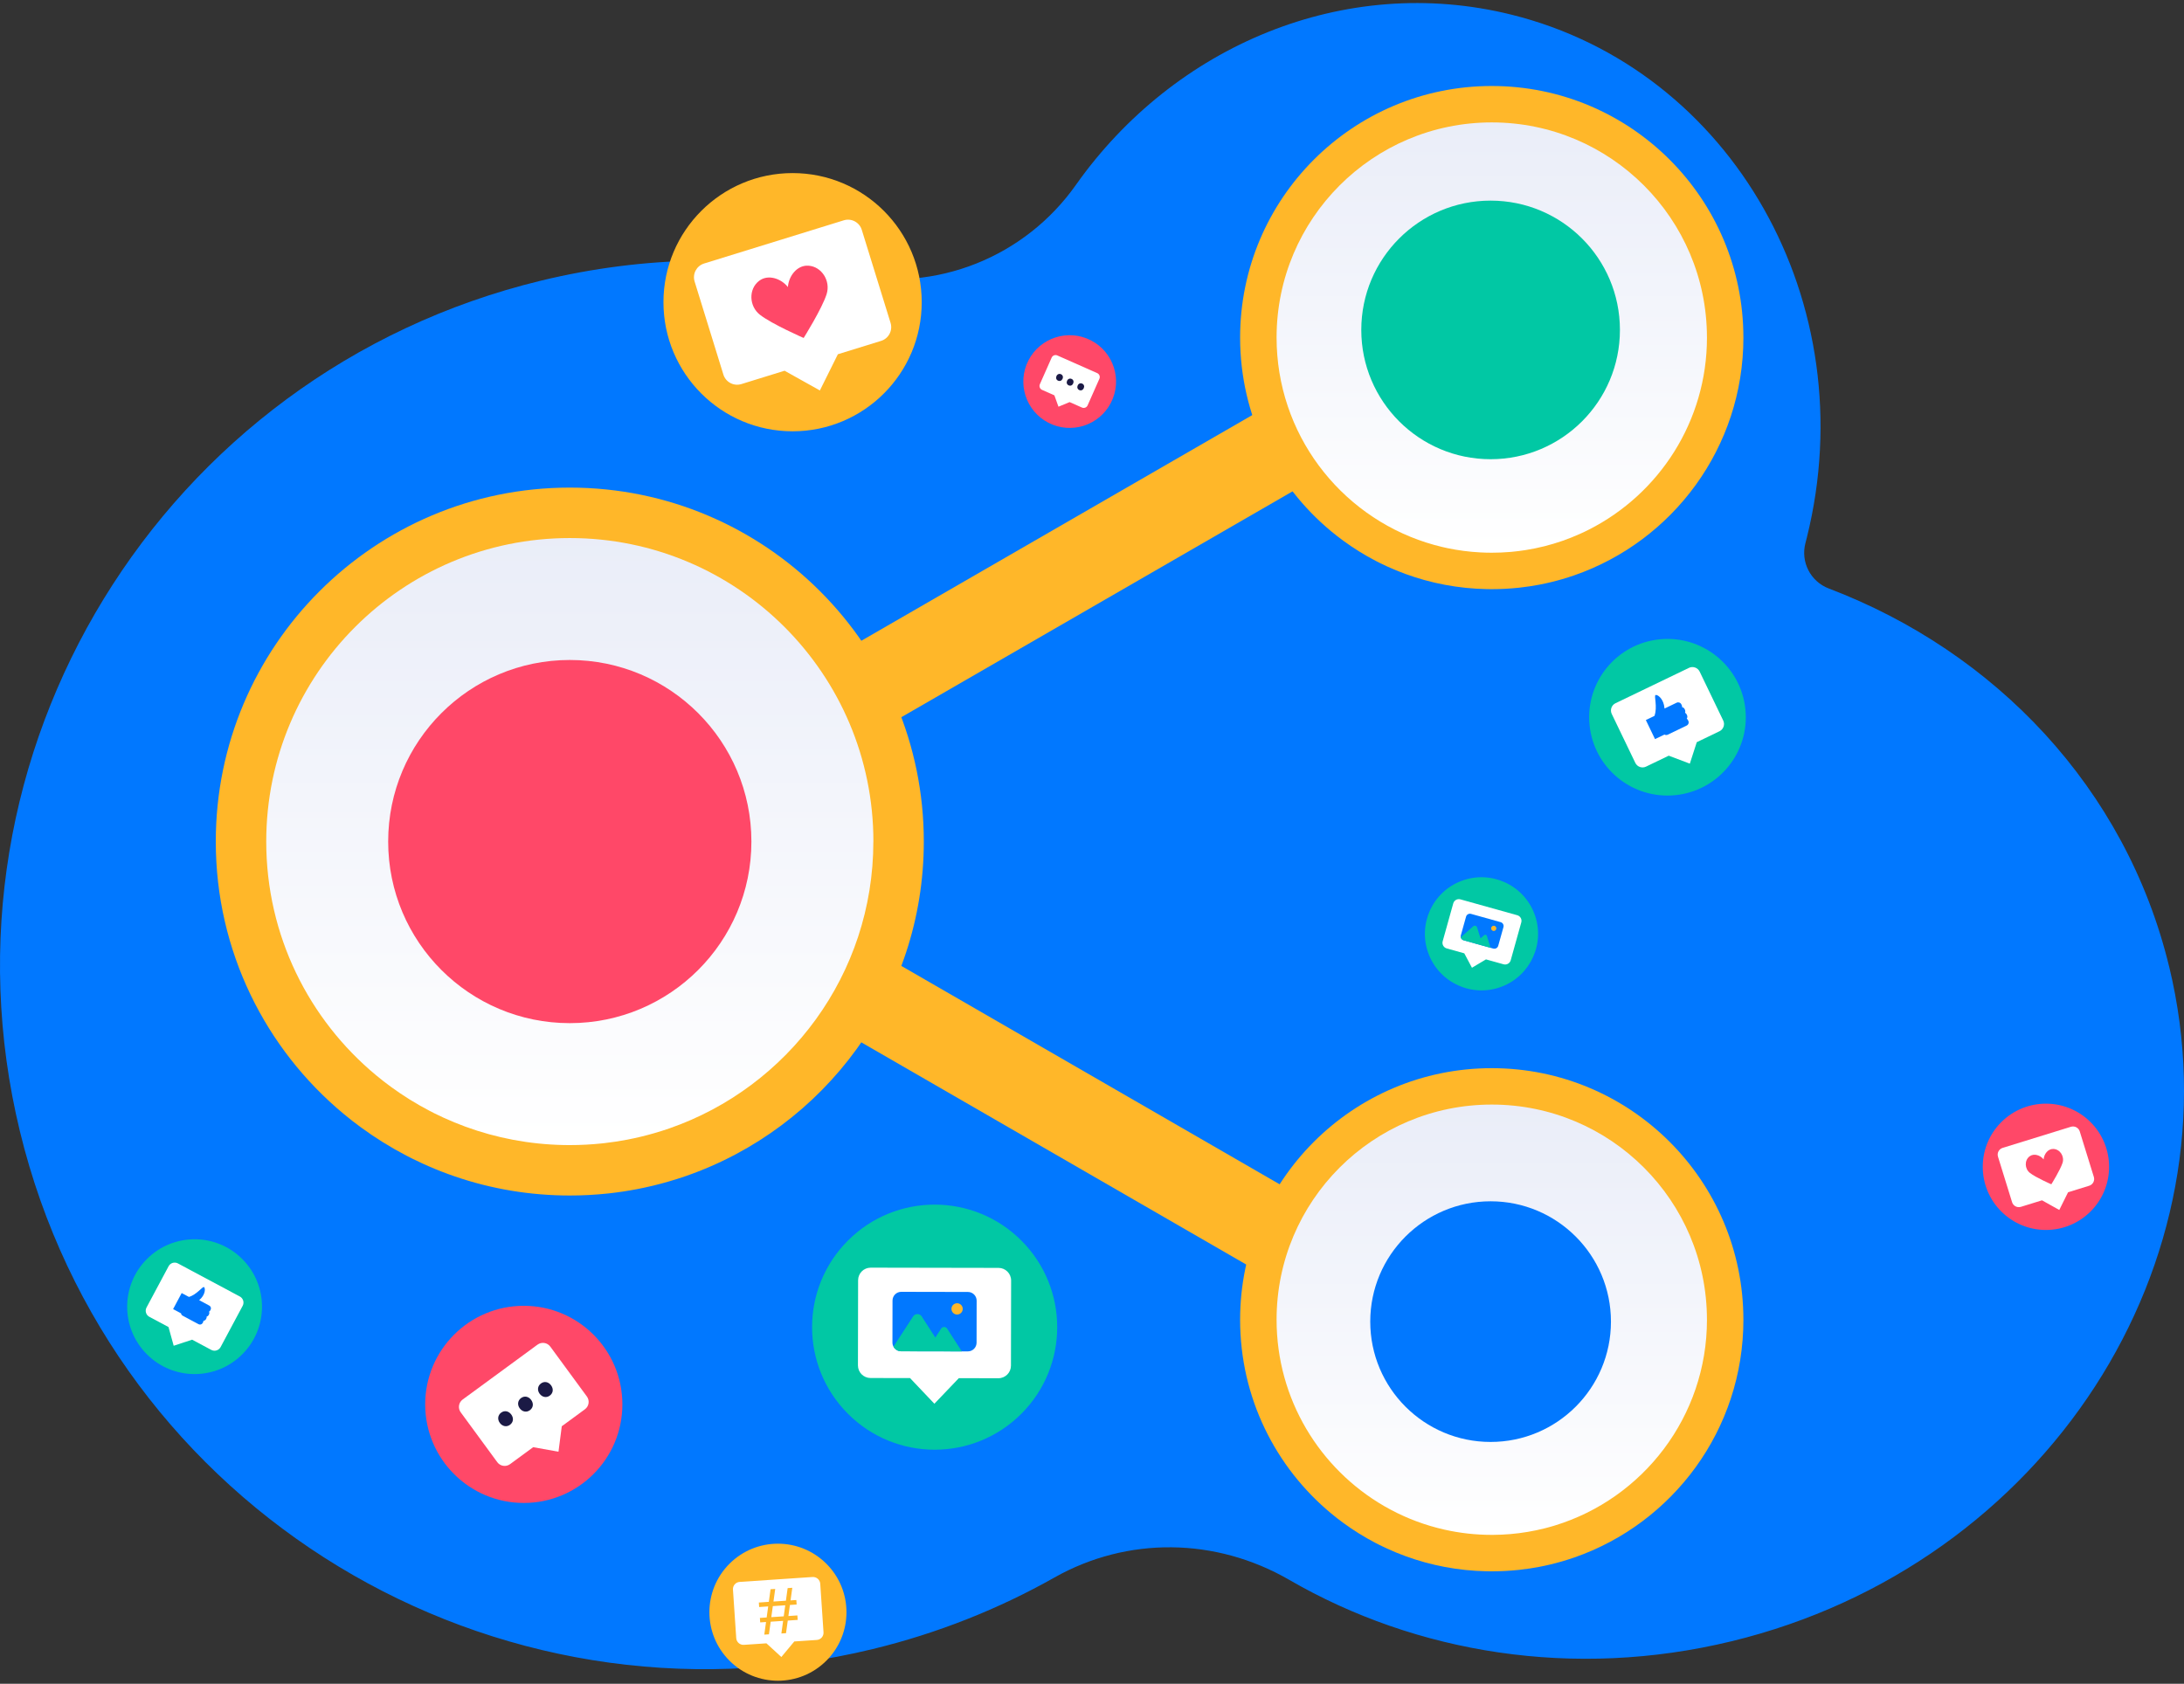 <svg width="533" height="411" viewBox="0 0 533 411" fill="none" xmlns="http://www.w3.org/2000/svg">
<rect x="0" y="0" width="533" height="411" fill="#333333" stroke="none"/>
<g clip-path="url(#clip0_399_3422)">
<path d="M529.371 235.937C518.784 192.261 486.819 159.052 446.32 143.649C441.853 141.95 439.401 137.18 440.613 132.56C440.733 132.091 440.854 131.622 440.972 131.153C455.12 74.075 422.825 16.958 368.839 3.573C328.042 -6.542 286.531 11.218 262.576 45.131C250.105 62.787 228.482 71.413 207.3 67.08C183.154 62.144 157.547 62.318 131.99 68.513C39.418 90.957 -17.504 183.923 4.862 276.158C27.224 368.392 120.4 424.969 212.98 402.522C228.898 398.662 243.765 392.716 257.352 385.047C275.111 375.024 296.681 375.234 314.654 385.637C345.588 403.542 384.043 409.96 422.565 400.62C499.109 382.061 546.928 308.329 529.375 235.93L529.371 235.937Z" fill="#0178FF"/>
<path d="M375.72 348.369C373.936 348.369 372.127 347.914 370.471 346.958L141.093 214.527C137.837 212.647 135.833 209.175 135.833 205.418C135.833 201.662 137.837 198.186 141.093 196.309L370.471 63.875C375.503 60.971 381.936 62.695 384.84 67.724C387.743 72.756 386.019 79.189 380.99 82.093L167.392 205.418L380.99 328.74C386.023 331.644 387.747 338.08 384.84 343.109C382.892 346.485 379.356 348.369 375.72 348.369Z" fill="#FFB729"/>
<path d="M225.452 205.418C225.452 243.208 201.188 275.333 167.389 287.062C165.992 287.545 164.582 287.993 163.156 288.405C160.626 289.141 158.049 289.763 155.43 290.264C153.269 290.68 151.08 291.014 148.866 291.263C148.638 291.291 148.407 291.319 148.18 291.337C145.18 291.654 142.134 291.813 139.053 291.813C138.481 291.813 137.912 291.806 137.34 291.796C127.524 291.604 118.109 289.777 109.359 286.571C107.248 285.8 105.172 284.947 103.146 284.016C102.286 283.625 101.44 283.22 100.598 282.8L99.159 282.065C95.31 280.06 91.631 277.771 88.155 275.23C86.705 274.175 85.291 273.073 83.915 271.929C64.82 256.085 52.661 232.17 52.661 205.415C52.661 157.698 91.343 119.019 139.056 119.019C186.769 119.019 225.452 157.702 225.452 205.415V205.418Z" fill="#FFB729"/>
<path d="M213.14 205.418C213.14 237.824 192.335 265.371 163.352 275.429C162.154 275.845 160.945 276.229 159.723 276.581C157.551 277.213 155.344 277.743 153.098 278.177C151.246 278.532 149.366 278.82 147.468 279.033C147.273 279.058 147.078 279.079 146.882 279.097C144.313 279.367 141.7 279.506 139.056 279.506C138.566 279.506 138.075 279.499 137.588 279.492C129.169 279.328 121.097 277.761 113.595 275.013C111.786 274.352 110.005 273.62 108.267 272.824C107.532 272.49 106.803 272.142 106.082 271.783L104.848 271.15C101.547 269.43 98.394 267.468 95.412 265.29C94.168 264.383 92.957 263.441 91.777 262.457C75.403 248.87 64.976 228.363 64.976 205.422C64.976 164.504 98.145 131.334 139.063 131.334C179.981 131.334 213.151 164.504 213.151 205.422L213.14 205.418Z" fill="url(#paint0_linear_399_3422)"/>
<path d="M425.473 82.398C425.473 109.26 408.228 132.095 384.203 140.429C383.212 140.774 382.209 141.09 381.193 141.385C379.394 141.907 377.564 142.348 375.702 142.707C374.166 143.002 372.61 143.24 371.035 143.414C370.872 143.436 370.712 143.453 370.548 143.468C368.416 143.692 366.252 143.809 364.062 143.809C363.657 143.809 363.252 143.805 362.843 143.798C355.867 143.663 349.174 142.362 342.955 140.084C341.455 139.537 339.98 138.929 338.537 138.268C337.926 137.991 337.325 137.703 336.725 137.404L335.701 136.882C332.964 135.457 330.352 133.833 327.879 132.024C326.848 131.274 325.842 130.492 324.865 129.678C311.292 118.415 302.648 101.42 302.648 82.402C302.648 48.486 330.143 20.992 364.059 20.992C397.975 20.992 425.469 48.486 425.469 82.402L425.473 82.398Z" fill="#FFB729"/>
<path d="M416.58 82.398C416.58 102.848 404.891 120.565 387.831 129.241C387.071 129.628 386.303 129.998 385.521 130.343C384.174 130.947 382.792 131.501 381.384 131.992C378.484 133.005 375.467 133.772 372.357 134.263C371.223 134.444 370.079 134.586 368.924 134.693C368.792 134.707 368.657 134.718 368.526 134.725C367.054 134.853 365.565 134.913 364.062 134.913C363.117 134.913 362.178 134.888 361.247 134.838C358.525 134.693 355.859 134.344 353.265 133.801C352.813 133.705 352.366 133.609 351.918 133.499C350.617 133.193 349.338 132.837 348.076 132.432C326.89 125.669 311.547 105.827 311.547 82.395C311.547 53.39 335.061 29.88 364.062 29.88C393.063 29.88 416.576 53.394 416.576 82.395L416.58 82.398Z" fill="url(#paint1_linear_399_3422)"/>
<path d="M425.473 322.137C425.473 348.998 408.228 371.833 384.203 380.167C383.212 380.512 382.209 380.828 381.193 381.123C379.394 381.645 377.564 382.086 375.702 382.445C374.166 382.74 372.61 382.978 371.035 383.152C370.872 383.174 370.712 383.191 370.548 383.206C368.416 383.43 366.252 383.547 364.062 383.547C363.657 383.547 363.252 383.543 362.843 383.536C355.867 383.401 349.174 382.1 342.955 379.822C341.455 379.275 339.98 378.667 338.537 378.006C337.926 377.729 337.325 377.441 336.725 377.142L335.701 376.62C332.964 375.195 330.352 373.571 327.879 371.762C326.848 371.012 325.842 370.23 324.865 369.416C311.292 358.153 302.648 341.158 302.648 322.14C302.648 288.224 330.143 260.73 364.059 260.73C397.975 260.73 425.469 288.224 425.469 322.14L425.473 322.137Z" fill="#FFB729"/>
<path d="M416.58 322.137C416.58 345.792 400.939 365.794 379.437 372.366C378.616 372.618 377.784 372.849 376.949 373.059C376.945 373.059 376.942 373.059 376.935 373.059C374.23 373.741 371.444 374.214 368.593 374.456C367.197 374.576 365.782 374.64 364.357 374.648C364.261 374.648 364.165 374.648 364.065 374.648C360.106 374.648 356.247 374.21 352.536 373.375C350.205 372.853 347.934 372.177 345.73 371.356C345.201 371.161 344.675 370.958 344.156 370.742C341.991 369.853 339.894 368.826 337.886 367.664C337.854 367.646 337.822 367.628 337.79 367.611C322.103 358.53 311.547 341.563 311.547 322.129C311.547 293.125 335.061 269.615 364.062 269.615C393.063 269.615 416.576 293.128 416.576 322.129L416.58 322.137Z" fill="url(#paint2_linear_399_3422)"/>
<path d="M353.869 339.786C354.057 339.008 354.334 338.293 354.722 337.661L353.869 339.786Z" fill="url(#paint3_linear_399_3422)"/>
<path d="M193.43 105.276C210.834 105.276 224.943 91.167 224.943 73.762C224.943 56.358 210.834 42.248 193.43 42.248C176.025 42.248 161.916 56.358 161.916 73.762C161.916 91.167 176.025 105.276 193.43 105.276Z" fill="#FFB729"/>
<path d="M205.922 53.778L171.838 64.319C169.983 64.891 168.945 66.86 169.518 68.715L176.54 91.429C177.113 93.284 179.082 94.322 180.937 93.75L191.475 90.491L200.09 95.307L204.482 86.468L215.02 83.209C216.875 82.637 217.913 80.668 217.341 78.812L210.315 56.099C209.742 54.243 207.773 53.206 205.918 53.778H205.922Z" fill="white"/>
<path d="M197.311 64.856C197.254 64.852 197.197 64.849 197.136 64.849C194.499 64.76 192.484 67.351 192.285 70.066C190.586 67.937 187.462 66.938 185.333 68.499C185.287 68.534 185.241 68.566 185.195 68.602C182.643 70.617 182.81 74.757 185.461 76.829C188.401 79.129 196.131 82.494 196.131 82.494C196.131 82.494 200.609 75.351 201.735 71.793C202.752 68.587 200.552 65.076 197.311 64.852V64.856Z" fill="#FF4868"/>
<path d="M510.202 295.707C516.222 289.688 516.222 279.928 510.202 273.909C504.183 267.889 494.423 267.889 488.404 273.909C482.384 279.928 482.384 289.688 488.404 295.707C494.423 301.727 504.183 301.727 510.202 295.707Z" fill="#FF4868"/>
<path d="M505.409 275.035L488.74 280.188C487.834 280.469 487.326 281.432 487.606 282.338L491.043 293.445C491.324 294.351 492.287 294.859 493.193 294.578L498.347 292.986L502.562 295.342L504.708 291.021L509.862 289.429C510.768 289.148 511.276 288.185 510.996 287.278L507.559 276.172C507.278 275.266 506.315 274.757 505.409 275.038V275.035Z" fill="white"/>
<path d="M501.201 280.451C501.172 280.451 501.144 280.451 501.115 280.447C499.825 280.405 498.841 281.67 498.741 282.999C497.91 281.958 496.381 281.471 495.344 282.232C495.322 282.249 495.297 282.267 495.276 282.281C494.029 283.266 494.11 285.292 495.404 286.305C496.84 287.428 500.621 289.077 500.621 289.077C500.621 289.077 502.811 285.583 503.362 283.845C503.859 282.278 502.782 280.561 501.197 280.451H501.201Z" fill="#FF4868"/>
<path d="M249.248 345.099C260.929 333.418 260.929 314.479 249.248 302.799C237.567 291.118 218.628 291.118 206.948 302.799C195.267 314.479 195.267 333.418 206.948 345.099C218.628 356.78 237.567 356.78 249.248 345.099Z" fill="#01C8A4"/>
<path d="M243.697 309.481L212.496 309.424C210.797 309.424 209.422 310.796 209.418 312.491L209.379 333.282C209.379 334.981 210.751 336.356 212.447 336.36L222.092 336.378L228.035 342.64L233.998 336.399L243.644 336.417C245.343 336.417 246.718 335.045 246.722 333.35L246.761 312.558C246.761 310.86 245.389 309.484 243.694 309.481H243.697Z" fill="white"/>
<path d="M238.348 317.495L238.331 327.734C238.331 328.914 237.371 329.867 236.195 329.863H234.73L230.37 329.852L226.08 329.845L219.928 329.835C219.114 329.835 218.407 329.376 218.051 328.704C217.888 328.406 217.795 328.061 217.799 327.699L217.817 317.452C217.817 316.276 218.776 315.323 219.953 315.323L236.22 315.355C237.399 315.355 238.352 316.312 238.348 317.491V317.495Z" fill="#0178FF"/>
<path d="M234.73 329.86L231.13 324.28C230.814 323.789 230.018 323.786 229.698 324.276L228.262 326.483L224.907 321.28C224.456 320.584 223.329 320.584 222.878 321.28L218.051 328.708C218.403 329.38 219.114 329.835 219.928 329.838L226.08 329.849H228.941L230.37 329.856L234.73 329.863V329.86Z" fill="#01C8A4"/>
<path d="M234.954 319.464C234.968 320.225 234.36 320.85 233.6 320.864C232.839 320.878 232.214 320.271 232.199 319.51C232.185 318.75 232.793 318.124 233.554 318.11C234.314 318.096 234.94 318.703 234.954 319.464Z" fill="#FFB729"/>
<path d="M366.508 240.824C373.626 238.087 377.177 230.099 374.441 222.981C371.704 215.863 363.716 212.312 356.598 215.048C349.48 217.785 345.929 225.773 348.665 232.891C351.402 240.009 359.39 243.56 366.508 240.824Z" fill="#01C8A4"/>
<path d="M370.282 223.398L356.411 219.524C355.657 219.315 354.872 219.755 354.662 220.509L352.082 229.753C351.872 230.506 352.313 231.292 353.066 231.501L357.356 232.699L359.226 236.218L362.648 234.178L366.938 235.375C367.691 235.585 368.477 235.144 368.686 234.391L371.267 225.147C371.476 224.393 371.036 223.608 370.282 223.398Z" fill="white"/>
<path d="M366.913 226.302L365.64 230.855C365.494 231.381 364.951 231.683 364.428 231.537L363.778 231.356L361.837 230.815L359.929 230.282L357.196 229.518C356.833 229.415 356.574 229.127 356.503 228.786C356.467 228.633 356.471 228.466 356.513 228.306L357.786 223.75C357.931 223.228 358.475 222.922 358.998 223.068L366.23 225.09C366.756 225.236 367.062 225.779 366.913 226.302Z" fill="#0178FF"/>
<path d="M363.778 231.356L362.864 228.431C362.786 228.175 362.431 228.075 362.228 228.253L361.318 229.056L360.469 226.33C360.355 225.964 359.854 225.826 359.566 226.078L356.502 228.786C356.577 229.127 356.837 229.419 357.195 229.518L359.929 230.282L361.201 230.638L361.837 230.815L363.778 231.356Z" fill="#01C8A4"/>
<path d="M365.16 226.76C365.071 227.101 364.727 227.304 364.385 227.215C364.044 227.126 363.842 226.782 363.931 226.44C364.019 226.099 364.364 225.897 364.705 225.985C365.047 226.074 365.249 226.419 365.16 226.76Z" fill="#FFB729"/>
<path d="M201.679 405.354C208.21 398.822 208.21 388.232 201.679 381.7C195.147 375.169 184.557 375.169 178.025 381.7C171.494 388.232 171.494 398.822 178.025 405.354C184.557 411.885 195.147 411.885 201.679 405.354Z" fill="#FFB729"/>
<path d="M198.305 384.933L180.513 386.131C179.547 386.195 178.814 387.033 178.878 388L179.678 399.856C179.742 400.823 180.581 401.555 181.547 401.491L187.049 401.122L190.685 404.459L193.841 400.667L199.343 400.297C200.309 400.233 201.041 399.394 200.977 398.428L200.178 386.571C200.114 385.605 199.275 384.873 198.308 384.937L198.305 384.933Z" fill="white"/>
<path d="M185.194 391.16L187.629 390.996L188.055 387.918L189.189 387.844L188.763 390.921L191.798 390.719L192.224 387.641L193.358 387.566L192.931 390.644L194.342 390.548L194.417 391.65L192.779 391.76L192.405 394.458L194.598 394.308L194.673 395.403L192.253 395.567L191.826 398.644L190.692 398.719L191.119 395.641L188.084 395.844L187.657 398.922L186.524 398.996L186.95 395.918L185.525 396.014L185.45 394.92L187.103 394.81L187.476 392.112L185.269 392.261L185.194 391.16ZM188.606 392.037L188.233 394.735L191.268 394.532L191.641 391.835L188.606 392.037Z" fill="#FFB729"/>
<path d="M127.828 366.857C141.116 366.857 151.889 356.085 151.889 342.796C151.889 329.508 141.116 318.735 127.828 318.735C114.54 318.735 103.767 329.508 103.767 342.796C103.767 356.085 114.54 366.857 127.828 366.857Z" fill="#FF4868"/>
<path d="M131.18 328.214L112.912 341.609C111.917 342.338 111.704 343.735 112.432 344.73L121.36 356.906C122.089 357.901 123.486 358.114 124.481 357.386L130.128 353.245L136.298 354.351L137.101 348.134L142.748 343.994C143.744 343.265 143.957 341.869 143.228 340.874L134.3 328.697C133.572 327.702 132.175 327.489 131.18 328.218V328.214Z" fill="white"/>
<path d="M121.982 347.324C121.346 346.457 121.484 345.416 122.305 344.812C123.126 344.211 124.136 344.406 124.775 345.274C125.394 346.119 125.319 347.147 124.452 347.786C123.631 348.387 122.604 348.167 121.982 347.324Z" fill="#1B1A45"/>
<path d="M126.84 343.763C126.204 342.896 126.343 341.854 127.164 341.25C127.985 340.65 128.994 340.845 129.634 341.712C130.252 342.558 130.178 343.585 129.31 344.225C128.489 344.826 127.462 344.605 126.84 343.763Z" fill="#1B1A45"/>
<path d="M131.698 340.202C131.062 339.335 131.201 338.293 132.022 337.689C132.843 337.085 133.852 337.284 134.492 338.151C135.11 338.997 135.035 340.024 134.168 340.664C133.347 341.265 132.32 341.044 131.698 340.202Z" fill="#1B1A45"/>
<path d="M271.117 98.305C273.972 92.748 271.781 85.929 266.224 83.074C260.666 80.219 253.847 82.41 250.992 87.967C248.137 93.524 250.328 100.344 255.885 103.199C261.443 106.054 268.262 103.863 271.117 98.305Z" fill="#FF4868"/>
<path d="M267.772 91.074L258.034 86.76C257.505 86.525 256.886 86.763 256.652 87.293L253.776 93.782C253.542 94.312 253.78 94.93 254.309 95.165L257.32 96.498L258.315 99.273L261.037 98.147L264.048 99.479C264.577 99.714 265.195 99.476 265.43 98.946L268.305 92.457C268.54 91.927 268.302 91.309 267.772 91.074Z" fill="white"/>
<path d="M257.828 91.799C258.034 91.337 258.489 91.149 258.926 91.344C259.363 91.54 259.519 91.998 259.313 92.46C259.114 92.911 258.677 93.121 258.215 92.915C257.778 92.719 257.625 92.25 257.828 91.799Z" fill="#1B1A45"/>
<path d="M260.418 92.943C260.625 92.481 261.079 92.293 261.517 92.489C261.954 92.684 262.11 93.139 261.904 93.604C261.705 94.056 261.268 94.266 260.806 94.059C260.369 93.864 260.216 93.395 260.418 92.943Z" fill="#1B1A45"/>
<path d="M263.006 94.091C263.212 93.629 263.667 93.441 264.104 93.636C264.541 93.832 264.698 94.287 264.491 94.752C264.292 95.204 263.855 95.413 263.393 95.207C262.956 95.012 262.803 94.543 263.006 94.091Z" fill="#1B1A45"/>
<path d="M408.863 194.09C419.365 193.031 427.021 183.657 425.961 173.155C424.902 162.652 415.529 154.996 405.026 156.056C394.523 157.115 386.868 166.488 387.927 176.991C388.987 187.494 398.36 195.149 408.863 194.09Z" fill="#01C8A4"/>
<path d="M412.18 163.022L394.26 171.651C393.286 172.12 392.874 173.293 393.343 174.267L399.094 186.209C399.563 187.182 400.736 187.595 401.709 187.126L407.25 184.456L412.4 186.401L414.092 181.162L419.632 178.493C420.606 178.024 421.019 176.851 420.549 175.877L414.799 163.935C414.33 162.962 413.157 162.549 412.183 163.018L412.18 163.022Z" fill="white"/>
<path d="M411.124 173.077C411 172.821 410.765 172.654 410.502 172.607C410.524 172.447 410.502 172.28 410.424 172.124L410.328 171.925C410.122 171.499 409.607 171.317 409.18 171.523L406.231 172.945C406.199 172.682 406.135 172.266 406.095 172.106C405.69 170.322 404.468 169.512 404.038 169.65C403.593 169.796 404.567 172.543 403.764 174.747L401.664 175.76L403.903 180.409L406.202 179.303C406.44 179.438 406.739 179.46 407.002 179.332L411.629 177.103C412.056 176.897 412.237 176.382 412.031 175.955L411.935 175.756C411.867 175.618 411.768 175.507 411.65 175.426C411.814 175.181 411.849 174.857 411.714 174.573L411.618 174.374C411.533 174.196 411.395 174.065 411.231 173.983C411.309 173.798 411.323 173.588 411.259 173.389C411.259 173.375 411.256 173.361 411.249 173.347C411.245 173.336 411.238 173.329 411.235 173.318C411.227 173.304 411.224 173.29 411.217 173.276L411.121 173.077H411.124Z" fill="#0178FF"/>
<path d="M59.122 330.579C65.547 324.155 65.547 313.738 59.122 307.313C52.697 300.888 42.281 300.888 35.856 307.313C29.431 313.738 29.431 324.155 35.856 330.579C42.281 337.004 52.697 337.004 59.122 330.579Z" fill="#01C8A4"/>
<path d="M58.525 316.464L43.423 308.39C42.602 307.949 41.579 308.262 41.142 309.083L35.761 319.144C35.32 319.965 35.633 320.989 36.454 321.426L41.124 323.921L42.389 328.488L46.889 327.002L51.559 329.497C52.38 329.938 53.403 329.625 53.84 328.804L59.221 318.743C59.662 317.922 59.349 316.898 58.528 316.461L58.525 316.464Z" fill="white"/>
<path d="M51.001 320.836C51.114 320.619 51.111 320.37 51.011 320.164C51.132 320.097 51.239 319.997 51.31 319.866L51.399 319.699C51.591 319.34 51.456 318.888 51.097 318.696L48.612 317.367C48.779 317.211 49.035 316.955 49.128 316.848C50.162 315.661 50.105 314.399 49.789 314.168C49.462 313.93 48.047 316.006 46.107 316.567L44.337 315.622L42.244 319.539L44.181 320.573C44.209 320.807 44.344 321.024 44.564 321.142L48.463 323.228C48.822 323.42 49.273 323.285 49.465 322.926L49.554 322.759C49.615 322.641 49.643 322.517 49.64 322.393C49.892 322.382 50.137 322.243 50.265 322.005L50.354 321.838C50.432 321.689 50.457 321.525 50.429 321.373C50.596 321.333 50.748 321.234 50.855 321.092C50.866 321.085 50.873 321.074 50.88 321.063C50.883 321.056 50.887 321.046 50.891 321.038C50.898 321.028 50.905 321.017 50.912 321.006L51.001 320.839V320.836Z" fill="#0178FF"/>
<path d="M139.055 249.741C163.534 249.741 183.378 229.897 183.378 205.418C183.378 180.94 163.534 161.096 139.055 161.096C114.577 161.096 94.733 180.94 94.733 205.418C94.733 229.897 114.577 249.741 139.055 249.741Z" fill="#FF4868"/>
<path d="M363.778 112.089C381.208 112.089 395.338 97.959 395.338 80.529C395.338 63.099 381.208 48.969 363.778 48.969C346.348 48.969 332.218 63.099 332.218 80.529C332.218 97.959 346.348 112.089 363.778 112.089Z" fill="#01C8A4"/>
<path d="M363.778 351.966C379.999 351.966 393.148 338.816 393.148 322.595C393.148 306.374 379.999 293.225 363.778 293.225C347.557 293.225 334.407 306.374 334.407 322.595C334.407 338.816 347.557 351.966 363.778 351.966Z" fill="#0178FF"/>
</g>
<defs>
<linearGradient id="paint0_linear_399_3422" x1="139.056" y1="278.269" x2="139.056" y2="104.227" gradientUnits="userSpaceOnUse">
<stop stop-color="white"/>
<stop offset="1" stop-color="#E6EAF7"/>
</linearGradient>
<linearGradient id="paint1_linear_399_3422" x1="364.062" y1="134.067" x2="364.062" y2="10.699" gradientUnits="userSpaceOnUse">
<stop stop-color="white"/>
<stop offset="1" stop-color="#E6EAF7"/>
</linearGradient>
<linearGradient id="paint2_linear_399_3422" x1="364.062" y1="375.11" x2="364.062" y2="251.742" gradientUnits="userSpaceOnUse">
<stop stop-color="white"/>
<stop offset="1" stop-color="#E6EAF7"/>
</linearGradient>
<linearGradient id="paint3_linear_399_3422" x1="354.935" y1="338.507" x2="353.741" y2="338.908" gradientUnits="userSpaceOnUse">
<stop stop-color="#7C91D6"/>
<stop offset="1" stop-color="#9EB0E5"/>
</linearGradient>
<clipPath id="clip0_399_3422">
<rect width="533" height="409.511" fill="white" transform="translate(0 0.744)"/>
</clipPath>
</defs>
</svg>
